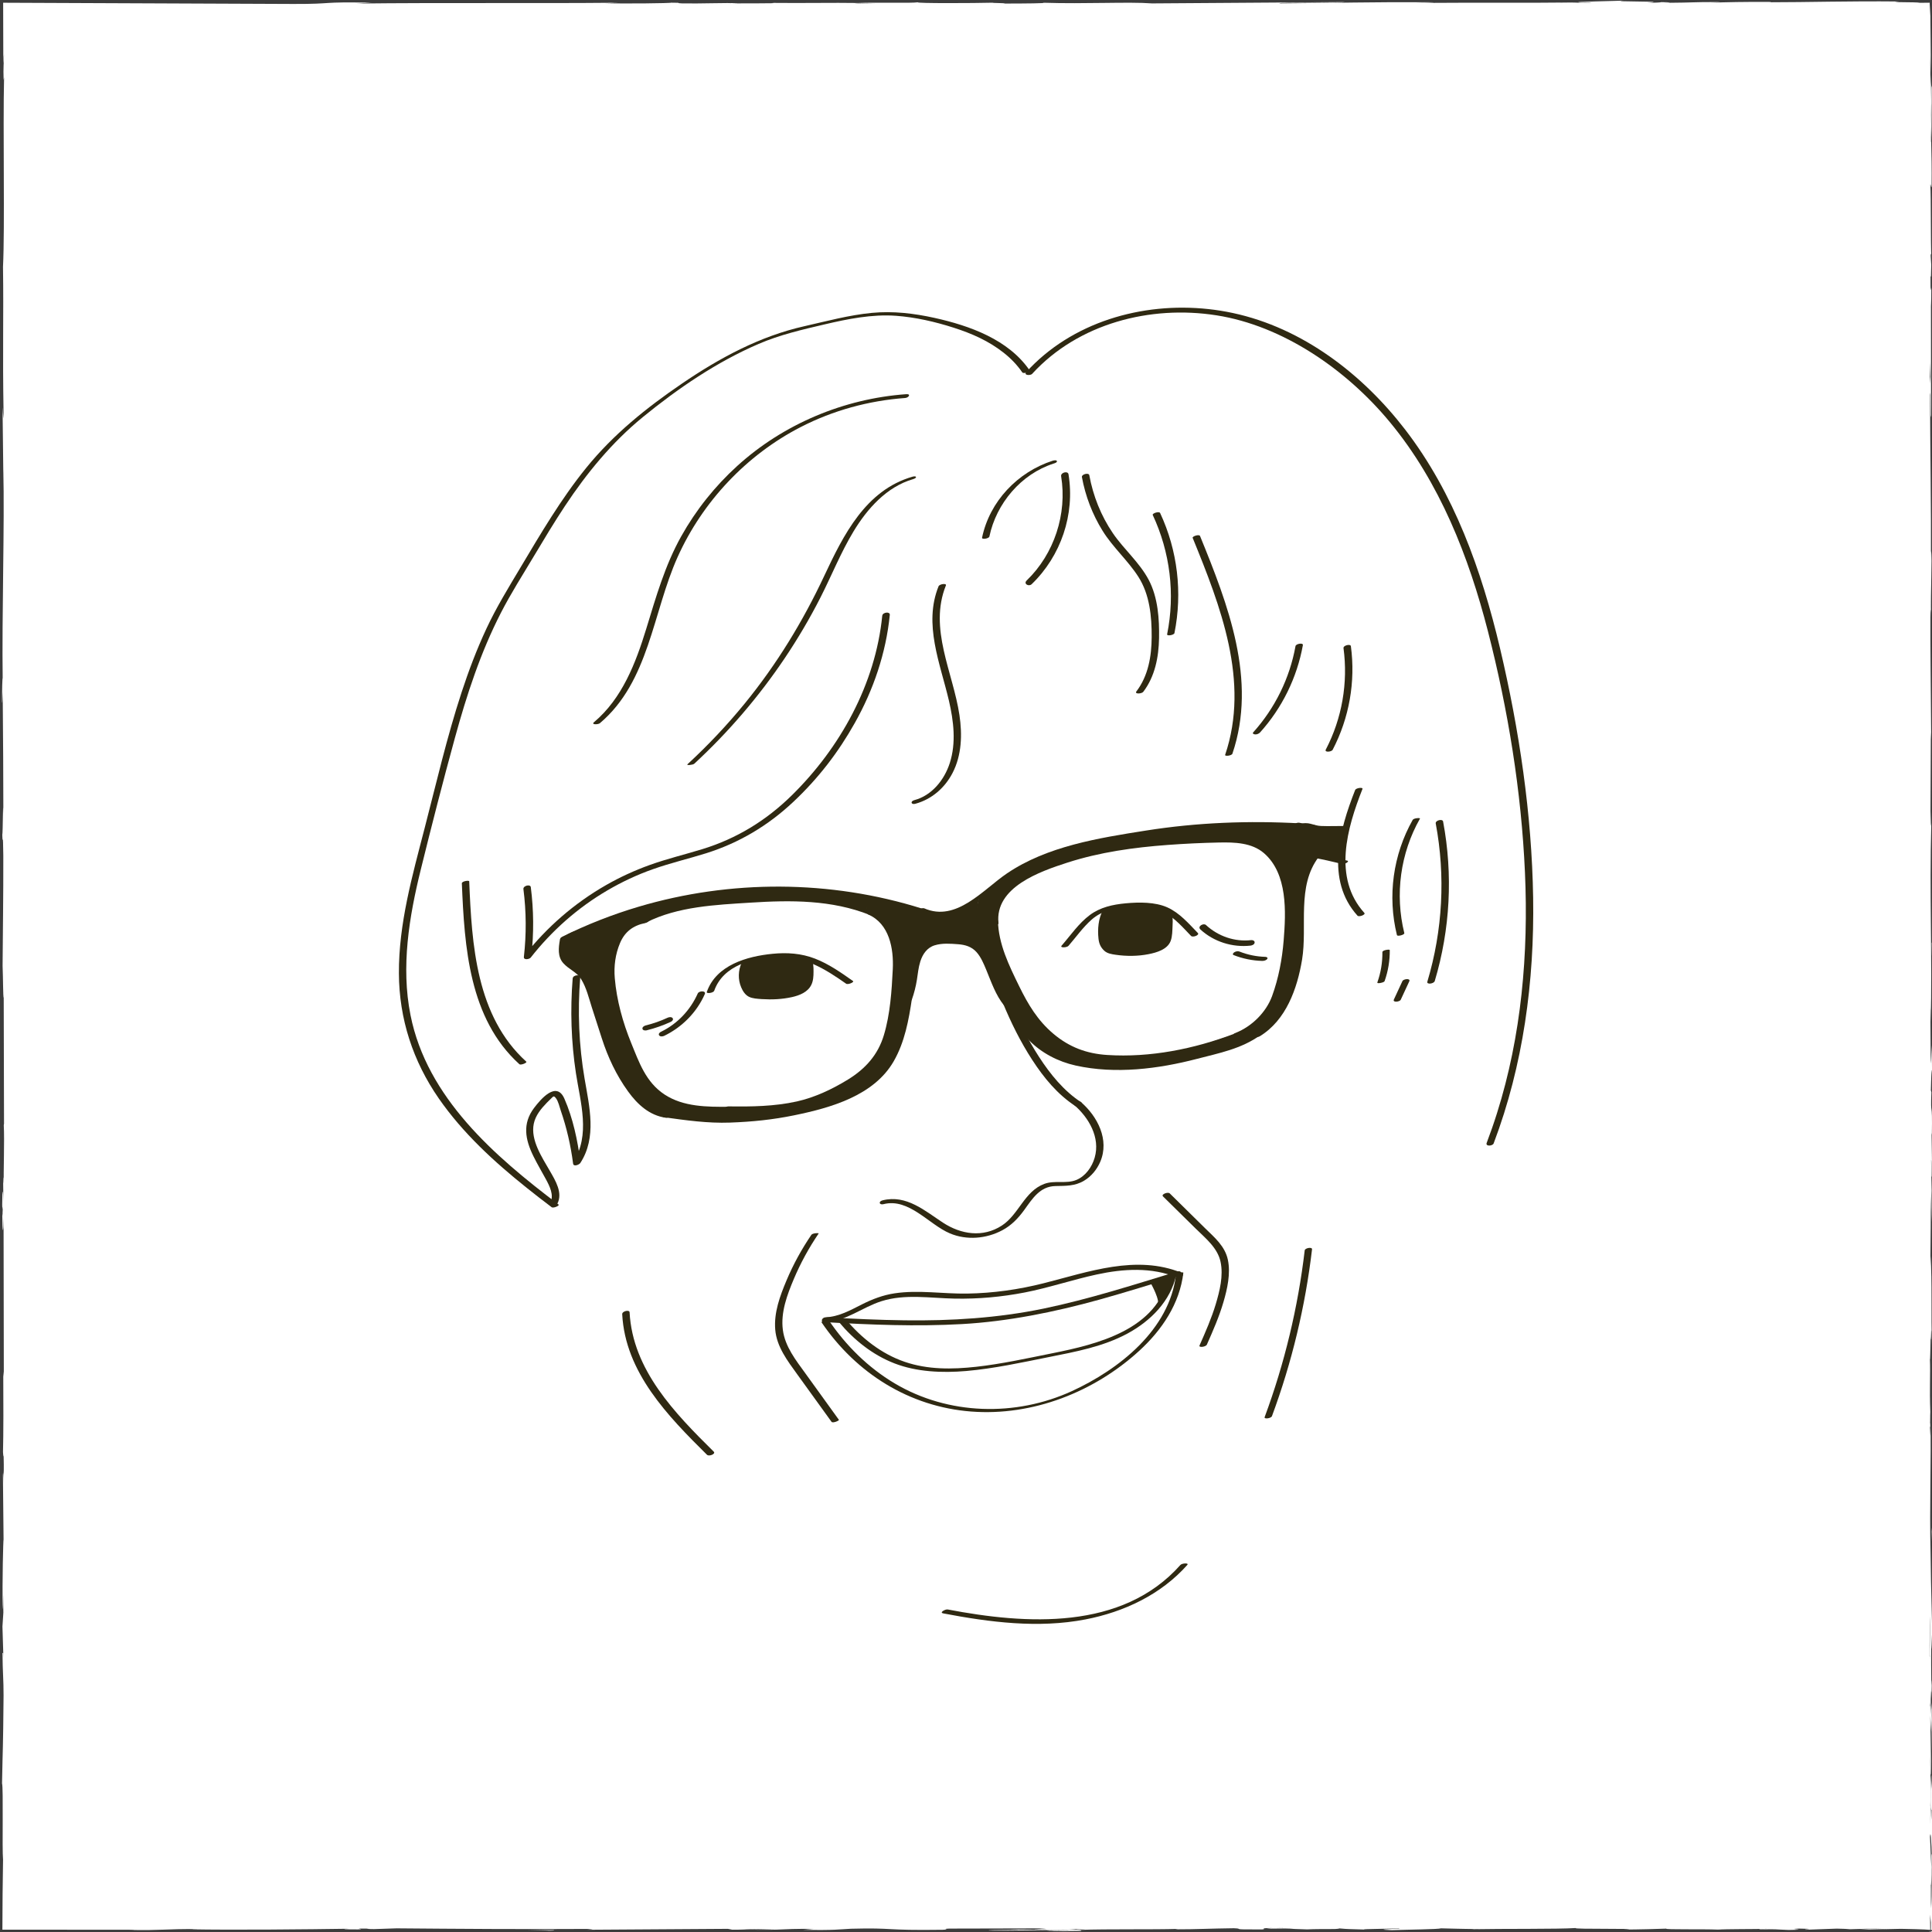 <?xml version="1.0" encoding="UTF-8"?>
<svg id="Zeichnung" xmlns="http://www.w3.org/2000/svg" version="1.1" viewBox="0 0 380 380">
  <defs>
    <style>
      .cls-1 {
        fill: #3c3c3c;
      }

      .cls-1, .cls-2 {
        stroke-width: 0px;
      }

      .cls-2 {
        fill: #2f2912;
      }
    </style>
  </defs>
  <g>
    <polygon class="cls-2" points="146.66 189.15 146.08 191.05 146.37 193.36 147.34 195.33 148.01 195.8 149.32 196.1 151.86 196.23 154.71 196.03 156.68 195.58 158.27 194.66 159.3 192.32 159.06 189.88 158.91 188.58 157.74 188.17 154.77 187.74 152.93 187.84 150.56 188.1 148.15 188.45 146.66 189.15"/>
    <path class="cls-2" d="M217.71,178.92l-.68,1.81-.19,4.17.87,1.72.86.54,1.36.4,1.48.05,3.95-.1,2.8-.81,1.53-2.07.08-1.93.17-2.5-.51-1.27-2.02-.79-3.11-.28-3.54.28s-2.55.36-2.54.4-.5.39-.5.39Z"/>
    <path class="cls-2" d="M258.49,162.55c.17.19,4.2.33,4.2.33h2.17s-.8,6.26-.8,6.26l-1.41.02-3.62-.91-.53-5.71Z"/>
    <path class="cls-2" d="M258.14,162.78l-3.22-.69-4.73-.05h-5.4l-6.35.18-7.78.67-5.34.73-4.72.68-11.1,2.61-4.91,1.71-2.98,1.39-2.99,1.78-2.77,2.08-3.29,2.58-1.86,8.87,1.97,1.62,2.13,3.88,3.8,6.85,3.49,5.22,2.93,2.67,4.46,2.91,3.75.95,4.3.52h2.95s5.71-.3,5.71-.3l6.24-1.03,5.22-1.33,6.61-1.97-.99-2.01-7.61,2.51-5.12,1.12-4.44.69-3.79.19-4.39.05s-3.33-.34-3.36-.37-4.36-1.27-4.36-1.27l-4.07-2.75-4.4-5.46-2.52-4.39-2.68-6.02-1.1-5.61.09-2.22,1.23-2.66,1.14-1.38,2.42-2.22,2.82-1.65,3.33-1.2,4.87-1.65,3.63-.95,3.07-.71,7.34-1.02,4.23-.39,6.54-.43,4.85-.15,4.05.23,2.61.73,2.63,1.87,1.24,1.85.63,1.57,5.9-1.63.75-3.06-.69-4.15Z"/>
    <path class="cls-2" d="M251.79,170.64l1.25,4.56.3,7.53-.44,4.88-.67,3.64-.96,4-2.11,3.61-2.19,2.28-2.56,1.68-1.8.93.41,1.63,1.79-.33,2.26-1.5,2.69-1.92,2.78-3.83,1.95-4.7,1.15-4.49s.07-6.86.06-6.95.26-5.31.26-5.31c0,0,.94-4.48,1.03-4.65s.69-3.3.69-3.3l-4.66,1.62-1.25.63Z"/>
    <polygon class="cls-2" points="192.56 176.45 191.13 177.42 189.16 178.49 186.26 179.43 183.64 179.68 181.37 179.03 178.08 178.34 173.38 177.08 170.32 176.45 170.41 179 173.49 180.94 175.52 184.09 176.33 188.26 180.21 188.96 182.84 185.77 184.39 185.41 187.37 185.25 190.41 185.42 191.15 185.68 192.56 176.45"/>
    <path class="cls-2" d="M176.21,187.61v3.81l-.32,6.37-.77,4.38-2.09,4.95-3.8,4.07-3.34,2.29-3.18,1.44-4.45,1.73-5.05,1.16s-8.13.16-9.54.24-4.16-.17-4.16-.17l-5.03-.51-3.91-1.64-2.67-2.28-3.03-5.22-2.7-6.77-1.64-5.59-.37-5.34.7-3.86.62-1.83,1.21-1.53,1.62-1.02,3.15-1.42,3.03-1.07,3.42-.9,4.01-.84,4.83-.51,4.54-.26,7.08-.33h3.21l3.39.23,2.85.43,3.17.38,3.42,1.03.43-2.55-2.46-.35-10.86-1.29h-9.99l-8.17.95-6.55,1.27-9.54,2.28-7.37,2.93s-4.66,1.1-5.16,2.31,0,2.5,0,2.5c0,0,.7,1.74.7,1.81s2.08,1.75,2.08,1.75l1.61,1.76,2.1,5.38,2.31,7.67,2.92,6.29,2.56,3.73,2.29,2.25,2.32,1.14,1.89.59,4.82.8,3.74.17,3.53.16,5.45-.34,5.56-.89,3.59-.6,3.89-1.07,5.32-2.01,3.14-1.98,2.19-1.92,2.42-3.3,1.82-4.07,1.9-8.38,1.75-8.36-4.43-.03Z"/>
    <path class="cls-2" d="M140.47,194.89c1.77-5.06,7.64-6.5,12.44-6.68,5.25-.19,9.37,2.36,13.51,5.27.37.26,1.67-.31,1.35-.53-2.36-1.66-4.76-3.35-7.47-4.4s-5.51-1.23-8.34-.95c-5.02.49-11.09,2.21-12.94,7.5-.14.39,1.29.22,1.44-.22h0Z"/>
    <path class="cls-2" d="M145.88,189.35c-.7,1.51-.76,3.3-.1,4.84.31.74.78,1.48,1.5,1.85s1.72.41,2.55.47c2,.13,4.01.04,5.97-.4,1.46-.33,3.07-.96,3.77-2.39.39-.79.44-1.71.44-2.58,0-.96.01-1.93-.56-2.74-.23-.32-1.63.15-1.36.52.52.74.47,1.74.47,2.61s-.07,1.82-.52,2.59c-.95,1.62-3.48,1.7-5.13,1.76-1.05.04-2.1,0-3.14-.12s-1.81-.52-2.34-1.5c-.85-1.59-.87-3.5-.12-5.13.14-.31-1.25-.18-1.44.23h0Z"/>
    <path class="cls-2" d="M210.17,186.02c1.5-1.73,2.84-3.65,4.56-5.16,1.93-1.7,4.43-2.24,6.93-2.41s5.29-.15,7.45,1.06c2.02,1.12,3.57,2.94,5.15,4.57.36.37,1.74-.17,1.34-.57-1.8-1.86-3.59-3.96-6-5.04s-5.58-1.04-8.18-.8-5.03.79-7.06,2.3c-2.19,1.63-3.77,3.98-5.55,6.02-.42.48,1.04.41,1.35.04h0Z"/>
    <path class="cls-2" d="M216.92,179.03c-.9,1.7-1.06,3.72-.86,5.6.1.95.42,1.71,1.14,2.37.61.56,1.44.67,2.23.79,2.13.31,4.37.3,6.48-.12,1.58-.31,3.71-.92,4.34-2.59.35-.93.33-2.04.38-3.03.06-1.04.06-2.11-.35-3.09-.18-.43-1.6.02-1.45.39.39.91.41,1.91.36,2.89s-.04,2.05-.35,2.96c-.7,2.06-4.03,2.07-5.79,2.09-1.93.03-4.93.06-5.45-2.33-.43-1.99-.21-4.33.75-6.14.14-.27-.5-.24-.6-.23-.3.04-.69.16-.84.45h0Z"/>
    <path class="cls-2" d="M185.5,317.33c9.18,1.75,18.72,2.98,27.99,1.19,7.58-1.46,14.85-4.88,20.03-10.71.4-.45-1.04-.35-1.34-.01-11.5,12.95-30.35,11.71-45.79,8.76-.44-.08-1.7.61-.89.76h0Z"/>
    <path class="cls-2" d="M159.59,242.87c-1.91,2.81-3.55,5.79-4.87,8.92s-2.52,6.38-2.24,9.74,2.42,6.14,4.34,8.8c2.24,3.11,4.48,6.21,6.73,9.32.25.34,1.55-.24,1.45-.39-2.19-3.04-4.39-6.08-6.58-9.12-1.88-2.6-4.01-5.27-4.44-8.55-.46-3.45.85-6.94,2.17-10.06s2.96-6.11,4.87-8.92c.09-.13-1.19-.09-1.43.26h0Z"/>
    <path class="cls-2" d="M228.74,235.31l6.46,6.36c1.91,1.88,4.29,3.76,4.87,6.52s-.17,5.71-.94,8.3c-.84,2.8-2.02,5.48-3.2,8.15-.2.46,1.24.3,1.45-.18,1.21-2.74,2.42-5.49,3.26-8.37.76-2.6,1.43-5.59.87-8.29s-2.63-4.4-4.45-6.19c-2.33-2.29-4.65-4.59-6.98-6.88-.37-.36-1.74.18-1.34.57h0Z"/>
    <path class="cls-2" d="M162.24,260.07c4.14-.18,7.32-2.93,11.13-4.14,4.63-1.47,9.61-.6,14.37-.51s9.27-.33,13.83-1.21,9.38-2.5,14.12-3.53c5.25-1.14,10.79-1.48,15.86.59.57.23,1.69-.58.85-.93-8.91-3.63-18.32-.17-27.1,2.05-4.93,1.25-9.96,1.96-15.05,2.04-4.75.08-9.57-.76-14.29-.05-2.28.34-4.37,1.14-6.42,2.17-2.28,1.15-4.53,2.43-7.14,2.54-.8.03-1.14,1.03-.15.99h0Z"/>
    <path class="cls-2" d="M162.32,260.05c8.95.52,17.94.88,26.89.38s18.18-2.35,27.03-4.81c5.22-1.45,10.38-3.08,15.56-4.65.87-.26.65-1.15-.24-.88-8.71,2.65-17.4,5.45-26.33,7.3-9.01,1.86-18.13,2.42-27.31,2.3-5.03-.07-10.06-.29-15.08-.59-.64-.04-1.51.9-.53.96h0Z"/>
    <path class="cls-2" d="M165,260.02c2.96,3.53,6.6,6.46,10.93,8.14s9.35,1.91,14.13,1.5c5.46-.48,10.78-1.65,16.14-2.72s10.77-2.06,15.58-4.66c4.52-2.45,8.47-6.38,9.57-11.54.09-.44-1.35-.2-1.44.22-2.26,10.57-13.97,13.42-23.03,15.23-4.94.99-9.86,2.08-14.88,2.64-4.73.52-9.52.58-14.07-.98s-8.47-4.64-11.58-8.35c-.27-.32-1.65.18-1.36.53h0Z"/>
    <path class="cls-2" d="M161.59,260.09c6.79,10.01,17.27,16.6,29.41,17.54s24.26-3.87,33.09-11.96c4.44-4.06,7.95-9.25,8.66-15.34.02-.17-1.4-.05-1.45.39-1.26,10.81-11.19,18.62-20.44,22.88-11.07,5.09-24.37,4.76-34.91-1.52-5.18-3.08-9.55-7.4-12.92-12.37-.24-.35-1.56.22-1.45.39h0Z"/>
    <path class="cls-2" d="M173.79,236.84c5-1.25,8.88,3.99,13.04,5.75,3.31,1.4,7.18,1.06,10.32-.62,1.78-.95,3.11-2.34,4.29-3.96,1.62-2.24,3.09-4.67,6.17-4.73,1.99-.04,3.81.02,5.58-1.03,1.45-.86,2.56-2.21,3.22-3.75,1.84-4.31-.53-8.92-3.83-11.76-.4-.34-1.75.22-1.34.57,2.92,2.51,5.21,6.43,4.07,10.38-.52,1.83-1.8,3.65-3.6,4.39-1.99.82-4.27.01-6.32.78-3.91,1.46-5,6.03-8.35,8.2-3.72,2.41-8.02,1.74-11.57-.58s-7.19-5.56-11.87-4.39c-.88.22-.68.97.2.75h0Z"/>
    <path class="cls-2" d="M212.68,216.82c-3.44-2.24-6.1-5.53-8.32-8.95s-4.1-7.22-5.68-11.04c-.23-.55-1.66-.12-1.45.39,1.61,3.9,3.49,7.7,5.79,11.24s4.99,6.81,8.51,9.1c.44.28,1.76-.34,1.14-.74h0Z"/>
    <path class="cls-2" d="M179.36,196.59c.44-1.26.77-2.54.98-3.86.19-1.22.3-2.45.68-3.64.46-1.43,1.32-2.7,2.82-3.16s3.15-.32,4.62-.21c1.39.1,2.65.48,3.61,1.55.89,1,1.42,2.31,1.93,3.53,1,2.41,1.82,4.89,3.47,6.94.25.31,1.64-.18,1.36-.52-2.11-2.61-2.77-5.94-4.32-8.85-.62-1.15-1.41-2.22-2.63-2.77-1.32-.6-2.84-.58-4.27-.61-2.7-.04-5.83.32-7.37,2.86-.79,1.3-1.01,2.82-1.22,4.31-.22,1.6-.56,3.14-1.09,4.66-.12.36,1.29.19,1.44-.23h0Z"/>
    <path class="cls-2" d="M110.12,184.87c-.27,1.55-.47,3.3.67,4.57s2.63,1.7,3.54,3.19c1.01,1.64,1.48,3.64,2.06,5.46.66,2.05,1.32,4.09,1.98,6.14,1.2,3.73,2.86,7.26,5.16,10.44,1.84,2.55,4.21,4.73,7.43,5.18.74.1,1.46-.95.49-1.09-3.39-.48-5.64-3.23-7.41-5.93-2.13-3.24-3.48-6.69-4.67-10.37-1.04-3.24-1.81-6.79-3.36-9.83-.69-1.35-1.61-2.26-2.86-3.08-.83-.55-1.5-1.07-1.71-2.1-.18-.89-.01-1.82.14-2.7.13-.75-1.35-.58-1.47.1h0Z"/>
    <path class="cls-2" d="M111.19,184.87c16.66-8.25,35.74-11.31,54.15-8.76,5.12.71,10.17,1.86,15.11,3.41.48.15,1.7-.56.88-.82-18-5.66-37.64-5.72-55.72-.36-5.16,1.53-10.18,3.5-15,5.89-.9.44-.08.96.58.64h0Z"/>
    <path class="cls-2" d="M177.92,196.76c-1.03,7.01-2.84,14.21-9.4,18.02-3.46,2.01-7.5,3.14-11.39,3.98s-7.9,1.29-11.9,1.46c-4.6.2-9.01-.39-13.56-1.02-.32-.05-1.53.48-1.2.53,4.39.61,8.67,1.23,13.12,1.07s8.45-.58,12.6-1.43c7.17-1.47,15.69-3.85,19.59-10.63,2.16-3.75,2.97-8.13,3.59-12.37.02-.11-1.39-.02-1.45.39h0Z"/>
    <path class="cls-2" d="M180.4,179.14c3.96,1.75,8.47.2,11.87-2.09,2.15-1.44,4.06-3.21,6.16-4.72,2.2-1.59,4.62-2.85,7.15-3.85,4.85-1.91,10.01-2.88,15.12-3.83s10.4-1.68,15.65-2.05c6.17-.44,12.36-.41,18.53-.06.31.02,1.65-.55.94-.59-10.2-.57-20.39-.18-30.48,1.42-9.26,1.46-19.39,3.06-27.3,8.43-4.68,3.17-9.95,9.64-16.27,6.85-.39-.17-1.51.43-1.37.49h0Z"/>
    <path class="cls-2" d="M254.63,162.57c.69.24,1.35.07,2.04.2.36.07.71.21,1.07.31.39.11.79.16,1.19.2,1.6.13,3.24.03,4.85.02.31,0,.79-.1.96-.4s-.14-.44-.4-.44c-1.51,0-3.02.06-4.53,0-.72-.03-1.33-.25-2.02-.43-.33-.09-.66-.13-1-.13s-.69.07-1.01-.03c-.34-.11-.73-.06-1.03.13-.16.11-.47.46-.12.58h0Z"/>
    <path class="cls-2" d="M257.42,162.97c.26,1.82.49,3.65.69,5.48.04.35.61.36.86.3.32-.09.63-.33.59-.69-.2-1.83-.43-3.65-.69-5.48-.05-.35-.6-.37-.86-.3-.31.08-.64.33-.59.69h0Z"/>
    <path class="cls-2" d="M258.29,168.67c1.85.36,3.7.77,5.53,1.22.33.08.72-.01,1.02-.17.13-.07.5-.36.16-.44-1.83-.45-3.68-.86-5.53-1.22-.34-.07-.71,0-1.02.17-.12.06-.5.37-.16.44h0Z"/>
    <path class="cls-2" d="M258.17,168.21c-4.05,5.32-2.8,12.18-3.25,18.37-.25,3.4-1.15,6.9-2.52,10.02-1.19,2.72-3.02,5.09-5.57,6.65-.83.51.39.92.94.58,5.18-3.16,7.38-9.35,8.33-15.07,1.09-6.59-1.11-14.44,3.27-20.2.54-.72-.83-.84-1.19-.36h0Z"/>
    <path class="cls-2" d="M197.1,196.02c1.27,3.16,2.96,6.21,5.36,8.65s5.65,4.14,9.12,4.91c7.8,1.73,16.23.67,23.87-1.32,4.38-1.14,8.7-1.96,12.44-4.65.79-.57-.44-.79-.91-.45-4.01,2.89-9.14,3.75-13.87,4.89s-9.63,1.61-14.5,1.43c-4.6-.17-9.37-.93-13.09-3.84-3.27-2.55-5.44-6.21-6.97-10.01-.21-.52-1.64-.09-1.45.39h0Z"/>
    <path class="cls-2" d="M196.39,181.61c-.78-7.13,8.22-10.22,13.57-11.95,6.37-2.05,13.04-2.98,19.69-3.47,3.38-.25,6.76-.41,10.15-.48,3-.06,6.39.02,8.79,2.08,4.7,4.05,4.34,11.6,3.89,17.18-.3,3.7-1,7.45-2.28,10.95-1.18,3.21-3.99,5.97-7.16,7.23-.96.38-.05.51.49.3,2.69-1.07,4.8-2.76,6.59-5.03,2.07-2.64,2.75-6.5,3.3-9.73.65-3.82.83-7.75.58-11.61-.21-3.19-.97-6.23-3.05-8.75s-5.33-3.12-8.47-3.19c-3.45-.07-6.94.16-10.39.38-7.28.46-14.58,1.38-21.58,3.52-3.62,1.11-7.36,2.45-10.57,4.49-2.92,1.86-5.4,4.8-5,8.47.03.25,1.49-.02,1.45-.39h0Z"/>
    <path class="cls-2" d="M242.78,203.32c-7.92,2.99-16.53,4.73-25.02,4.18-4.05-.26-7.45-1.54-10.56-4.16s-4.99-5.79-6.73-9.34c-2.01-4.11-4.1-8.33-4.19-12.99,0-.2-1.46,0-1.45.39.08,4.53,2.06,8.63,4,12.62,1.82,3.73,3.79,7.11,7,9.81s6.39,3.88,10.35,4.19,8.26.06,12.31-.53c5.05-.74,10-2.08,14.77-3.88.97-.36.05-.48-.49-.28h0Z"/>
    <path class="cls-2" d="M170.8,179.88c4.13,1.83,4.99,6.68,4.8,10.73-.21,4.29-.51,8.86-1.75,12.98-1.16,3.88-3.63,6.62-7.03,8.72-3.09,1.9-6.54,3.54-10.09,4.33-4.41.98-8.99,1.04-13.49.97-.54,0-1.54.79-.57.81,4.3.07,8.64-.01,12.88-.79,3.87-.71,7.45-2.26,10.88-4.16,3.2-1.77,6.27-4.11,7.89-7.48,2.13-4.43,2.31-9.79,2.66-14.61.33-4.55-.3-10.1-5.03-12.19-.42-.19-1.75.43-1.16.69h0Z"/>
    <path class="cls-2" d="M143.37,217.69c-4.27.03-8.93.03-12.64-2.4s-5.03-6.35-6.58-10.14c-1.65-4.04-2.86-8.4-3.23-12.76-.2-2.35.11-4.72,1.03-6.9s2.51-3.43,4.92-3.93c.56-.11,1.29-.72.28-.51-2.88.59-5.28,1.68-6.53,4.5-1.71,3.87-1.23,7.93-.36,11.95s2.21,7.44,3.71,11.12c1.33,3.25,3.39,6.24,6.61,7.84,3.64,1.82,7.88,1.82,11.86,1.8.3,0,1.63-.57.95-.57h0Z"/>
    <path class="cls-2" d="M127.14,181.42c6.2-3.13,13.64-3.45,20.44-3.88,7.95-.51,16.02-.57,23.54,2.44.33.13,1.64-.4,1.18-.58-7.98-3.19-16.61-2.98-25.03-2.41-7.03.47-14.58.98-20.98,4.21-.85.43.48.41.84.23h0Z"/>
    <path class="cls-2" d="M203.03,73.51c9.07-9.89,23.21-13.53,36.23-11.49s25.55,10.62,34.18,21.09c9.75,11.82,15.44,26.35,19.22,41.06,3.97,15.47,6.57,31.48,7.28,47.44.71,15.93-.68,32.09-5.5,47.34-.62,1.97-1.3,3.92-2.03,5.85-.27.73,1.17.62,1.37.1,5.84-15.42,8.03-31.91,7.77-48.34s-2.73-33.03-6.52-49.08c-3.61-15.26-9.01-30.47-18.67-43.01-8.42-10.93-20.17-19.96-33.85-22.9-12.74-2.74-27.02-.2-37.16,8.26-1.24,1.03-2.4,2.15-3.49,3.34-.6.65.8.76,1.19.34h0Z"/>
    <path class="cls-2" d="M202.51,72.84c-4.16-6.06-11.79-8.78-18.68-10.31-4.08-.9-8.18-1.39-12.35-.99-4.5.43-8.88,1.63-13.27,2.62-8.77,1.97-16.69,6.25-24.07,11.28-6.99,4.76-13.5,9.99-18.84,16.58-4.96,6.12-8.95,12.94-12.98,19.69-2.34,3.92-4.72,7.8-6.65,11.94s-3.49,8.28-4.89,12.55c-2.87,8.75-4.94,17.74-7.25,26.65-2.43,9.4-5.12,18.82-5.07,28.61.04,8.93,2.77,17.28,7.85,24.6,4.72,6.8,10.88,12.45,17.31,17.59,1.61,1.29,3.24,2.55,4.88,3.79.34.26,1.63-.31,1.36-.52-12.6-9.53-25.88-21-29.12-37.26-1.9-9.54-.27-19.35,2.03-28.66,2.13-8.62,4.34-17.25,6.69-25.81s5.06-16.87,9.08-24.69c1.96-3.81,4.27-7.43,6.47-11.11,1.98-3.31,3.97-6.63,6.1-9.85,4.3-6.5,9.26-12.54,15.31-17.49,6.89-5.64,14.6-10.89,22.8-14.41,4.21-1.81,8.58-2.81,13.02-3.85s9.24-2.02,13.98-1.68c3.83.28,7.7,1.17,11.35,2.34s6.94,2.64,9.84,4.93c1.4,1.1,2.64,2.38,3.65,3.85.27.39,1.6-.17,1.45-.39h0Z"/>
    <path class="cls-2" d="M173.53,121.08c-1.33,13.44-8.26,26-17.82,35.38-5.01,4.92-10.8,8.47-17.52,10.54-3.47,1.07-7.01,1.91-10.42,3.14-2.97,1.07-5.85,2.39-8.59,3.96-6.18,3.54-11.63,8.25-16.02,13.85l1.34.14c.52-4.53.48-9.08-.1-13.6-.08-.64-1.54-.29-1.45.39.57,4.43.59,8.89.09,13.33-.08.68,1.08.47,1.34.14,4.16-5.31,9.28-9.83,15.1-13.23,2.84-1.66,5.84-3.07,8.94-4.16,3.44-1.22,7-2.05,10.48-3.14,6.5-2.05,12.16-5.43,17.13-10.1s8.87-9.78,12.08-15.49c3.69-6.55,6.15-13.78,6.9-21.28.07-.73-1.4-.52-1.47.12h0Z"/>
    <path class="cls-2" d="M112.64,192.42c-.5,6.23-.3,12.5.64,18.68.88,5.75,2.91,12.18-.55,17.48l1.42-.11c-.54-4.17-1.45-8.51-3.14-12.37-1.55-3.55-4.6.01-5.98,1.84-2.31,3.07-1.73,6.19-.12,9.46.76,1.54,1.63,3.01,2.45,4.52.74,1.37,1.66,3.15.87,4.68-.38.73,1.09.75,1.39.17,1.12-2.15-.38-4.57-1.45-6.43-1.54-2.68-3.86-6.1-3.18-9.33.34-1.63,1.44-2.95,2.57-4.12.27-.28.55-.56.84-.83.44-.42.52-.62.95-.05.47.62.69,1.68.94,2.41,1.17,3.39,1.97,6.89,2.43,10.44.09.7,1.21.21,1.42-.11,3.28-5.03,1.78-11.11.84-16.59-1.12-6.56-1.39-13.22-.86-19.85.06-.75-1.42-.55-1.47.11h0Z"/>
    <path class="cls-2" d="M180.04,158.09c3.21-.87,5.79-3.12,7.31-6.05,1.82-3.5,1.93-7.57,1.36-11.39-1.25-8.41-6.09-16.99-2.66-25.51.18-.46-1.26-.29-1.45.18-3,7.45.33,15.17,2.04,22.49.93,4,1.45,8.29.17,12.27-1.06,3.3-3.51,6.37-6.95,7.29-.87.23-.68.95.19.72h0Z"/>
    <path class="cls-2" d="M207.07,90.61c-6.9,2.22-12.42,7.99-13.91,15.14-.09.42,1.35.19,1.44-.22,1.36-6.51,6.24-12.3,12.63-14.35.16-.05.72-.21.65-.48s-.66-.13-.8-.09h0Z"/>
    <path class="cls-2" d="M208.71,93.66c1.21,7.42-1.35,15.28-6.77,20.51-.7.68.42,1.27.98.73,5.76-5.56,8.53-13.71,7.24-21.62-.12-.72-1.57-.35-1.45.39h0Z"/>
    <path class="cls-2" d="M212.8,93.84c.69,3.75,2.06,7.33,4.07,10.57s4.95,5.8,7.02,9.02c2.24,3.49,2.65,7.8,2.63,11.86-.02,3.78-.66,7.63-3.01,10.71-.42.55,1.05.48,1.36.07,2.3-3.03,3.03-6.81,3.1-10.54s-.2-8.02-2.04-11.49-4.87-5.98-7.04-9.16c-2.34-3.44-3.89-7.34-4.64-11.42-.1-.55-1.56-.19-1.45.39h0Z"/>
    <path class="cls-2" d="M226.73,101.29c3.42,7.31,4.43,15.55,2.83,23.46-.08.41,1.35.17,1.44-.23,1.6-7.96.62-16.26-2.82-23.62-.19-.4-1.6.07-1.45.39h0Z"/>
    <path class="cls-2" d="M234.59,105.81c5.45,13.36,11.28,28.22,6.38,42.66-.11.34,1.3.17,1.43-.23,4.92-14.5-.89-29.4-6.37-42.82-.16-.39-1.58.06-1.45.39h0Z"/>
    <path class="cls-2" d="M247.84,144.06c4.34-4.82,7.27-10.79,8.42-17.17.09-.52-1.36-.28-1.45.19-1.14,6.32-4.03,12.19-8.32,16.97-.24.27.2.39.39.4.34.02.73-.14.96-.39h0Z"/>
    <path class="cls-2" d="M266.54,155.39c-3.07,7.78-5.87,17.7.46,24.71.29.32,1.67-.19,1.35-.54-6.24-6.9-3.39-16.74-.37-24.38.15-.38-1.27-.22-1.44.21h0Z"/>
    <path class="cls-2" d="M277.86,161.26c-3.87,6.85-4.99,15.02-3.1,22.66.08.32,1.53-.05,1.45-.39-1.88-7.6-.78-15.71,3.08-22.52.11-.19-1.22-.12-1.43.25h0Z"/>
    <path class="cls-2" d="M282.39,161.96c1.94,10.35,1.37,21.04-1.65,31.13-.18.6,1.29.42,1.46-.14,3.04-10.17,3.6-20.94,1.64-31.37-.11-.59-1.56-.23-1.45.39h0Z"/>
    <path class="cls-2" d="M264.25,127.47c.92,6.83-.29,13.84-3.48,19.96-.32.61,1.13.47,1.35.04,3.26-6.26,4.52-13.38,3.58-20.38-.07-.49-1.52-.16-1.45.39h0Z"/>
    <path class="cls-2" d="M178.24,77.53c-12.25.88-24.14,5.85-33.25,14.13-4.38,3.98-8.12,8.67-11.01,13.84-3.2,5.72-4.95,11.92-6.86,18.14-2.08,6.77-4.73,13.72-10.29,18.41-.62.52.81.48,1.15.2,9.71-8.2,10.39-21.78,15.3-32.69s13.55-20.08,24.22-25.57c6.38-3.28,13.39-5.19,20.53-5.71.69-.05,1.22-.82.21-.75h0Z"/>
    <path class="cls-2" d="M179.47,93.76c-9.2,2.66-13.56,11.43-17.33,19.46-4.21,8.99-9.37,17.45-15.66,25.15-3.46,4.24-7.23,8.23-11.25,11.94-.32.29,1.05.15,1.32-.09,6.71-6.2,12.69-13.17,17.79-20.75,2.58-3.84,4.93-7.82,7.03-11.94,2.2-4.32,4-8.86,6.51-13.01,2.71-4.48,6.53-8.78,11.72-10.28.83-.24.73-.72-.13-.48h0Z"/>
    <path class="cls-2" d="M90.84,173.74c.52,12.49,1.4,26.58,11.31,35.57.29.26,1.6-.29,1.36-.5-9.87-8.95-10.71-23.04-11.22-35.46-.01-.26-1.47-.03-1.45.39h0Z"/>
    <path class="cls-2" d="M271.9,187.27c.02,2.03-.31,4.04-.99,5.95-.08.24.48.14.58.12.2-.04.77-.14.85-.39.69-1.95,1.03-4.01,1.01-6.08,0-.21-1.45,0-1.45.39h0Z"/>
    <path class="cls-2" d="M275.51,196.63l1.68-3.62c.3-.64-1.15-.48-1.35-.04l-1.68,3.62c-.3.64,1.15.48,1.35.04h0Z"/>
    <path class="cls-2" d="M122.38,258.49c.6,11.45,8.99,20.04,16.67,27.64.4.4,1.78-.16,1.34-.6-7.64-7.56-15.96-16.05-16.56-27.43-.03-.54-1.48-.23-1.45.39h0Z"/>
    <path class="cls-2" d="M137.24,195.4c-1.45,3.27-4.01,5.99-7.24,7.54-.25.12-.56.42-.35.71s.72.21.98.09c3.52-1.7,6.41-4.62,7.99-8.2.32-.73-1.13-.69-1.38-.14h0Z"/>
    <path class="cls-2" d="M127.23,202.64c1.62-.4,3.21-.96,4.72-1.66.25-.12.56-.43.35-.72s-.7-.22-.98-.09c-1.44.67-2.79,1.14-4.35,1.53-.27.07-.69.33-.6.67s.58.34.85.28h0Z"/>
    <path class="cls-2" d="M236.08,182.79c2.63,2.44,6.33,3.6,9.89,3.2.32-.04.76-.22.8-.59s-.38-.52-.67-.49c-3.25.37-6.5-.75-8.9-2.97-.48-.45-1.73.27-1.11.85h0Z"/>
    <path class="cls-2" d="M242.63,187.85c1.8.71,3.72,1.1,5.66,1.15.32,0,.77-.11.96-.39s-.16-.4-.39-.41c-1.74-.05-3.45-.4-5.07-1.04-.32-.13-.74-.04-1.02.14-.18.11-.46.42-.13.55h0Z"/>
    <path class="cls-2" d="M256.62,245.93c-1.32,11.21-3.96,22.22-7.88,32.8-.16.44,1.27.26,1.44-.2,3.92-10.58,6.56-21.59,7.88-32.8.06-.53-1.39-.26-1.44.2h0Z"/>
    <path class="cls-2" d="M226.23,252.2s2.27,3.85,1.37,4.87,2.15-3.46,2.15-3.46l.82-2.5-.67-.04-3.68,1.13Z"/>
  </g>
  <g>
    <path class="cls-1" d="M379.67,380c.04.8.14.35.12-1.86l-.17-1.57.04,3.42Z"/>
    <path class="cls-1" d="M379.97,365.17c-.08-2.59-.22-5.58-.37-3.9.16,2.57.09,3.19.28,5.95.02,2.21-.05,3.85-.11,3.48.04.78-.04,3.43.07,4.61.13-2.87.13-6.51.03-10.31.04-.82.08-.02.11.16Z"/>
    <path class="cls-1" d="M380.23,149.61l-.02,1.39c0-.38.01-.85.02-1.39Z"/>
    <path class="cls-1" d="M380.32,16.05c0,1.02.02,1.44.04,1.49-.01-.94-.02-1.72-.04-1.49Z"/>
    <path class="cls-1" d="M373.25-.51c.49,0,.9,0,1.34.01-.51-.02-1.03-.02-1.34-.01Z"/>
    <path class="cls-1" d="M380.23,149.61l.05-3.57c-.05-.25-.04,1.83-.05,3.57Z"/>
    <path class="cls-1" d="M379.57,335.44c.02.75.03,1.37.04,1.94,0-.61-.01-1.21-.02-1.82,0-.03-.02-.06-.03-.12Z"/>
    <path class="cls-1" d="M380.37,208.49v1.08c.02.32.05.62.07.9l-.07-1.99Z"/>
    <path class="cls-1" d="M380.39,253.67c0-1.02-.13-1.38-.2-1.77.06.58.09,1.33.1,2.23.03.02.06-.12.1-.46Z"/>
    <path class="cls-1" d="M380.14,325.32l.02,1.27c0-.33-.01-.89-.02-1.27Z"/>
    <path class="cls-1" d="M380.4,176.15c.02-.08.04-.24.05-.41-.02,0-.03.16-.05.41Z"/>
    <path class="cls-1" d="M327.62,379.34s.01.02,0,.02c.26-.01.34-.02,0-.02Z"/>
    <path class="cls-1" d="M380,380.04h-.73c-.08.03-.16.06-.16.09l.88-.09Z"/>
    <path class="cls-1" d="M331.52-.69c.08,0,.11,0,.19,0,1.1-.02.48-.01-.19,0Z"/>
    <path class="cls-1" d="M-.58,51.58c.13-4.34.16,7.06.3.53-.05.61-.22-5.94-.3-.53Z"/>
    <path class="cls-1" d="M379.59,334.27c0-.61,0-1.23,0-1.85,0,.84,0,1.41,0,1.85Z"/>
    <path class="cls-1" d="M-.28,52.11h0v-.67c0,.28,0,.44,0,.67Z"/>
    <path class="cls-1" d="M235.37-.6c.2.02.58.04.98.06-.03-.01-.25-.03-.98-.06Z"/>
    <path class="cls-1" d="M307-.4l-1.77-.02c.7,0,1.27.01,1.77.02Z"/>
    <path class="cls-1" d="M198.17-.4c-.96-.01-1.29-.03-2.61-.01.12,0,.24.01.4.02.48-.02,1.11-.03,2.21,0Z"/>
    <path class="cls-1" d="M159.46-.4c.21,0,.48.02.71.03.38,0,.83,0,1.23,0l-1.94-.02Z"/>
    <path class="cls-1" d="M209.98,379.41c.85.04,1.38.08,1.79.13-.6-.1,5.09-.14-1.79-.13Z"/>
    <path class="cls-1" d="M379.65,335.42c-.04-.23-.05-.56-.06-1.15,0,.44,0,.87,0,1.29.02.11.04.14.05-.14Z"/>
    <path class="cls-1" d="M196.6.71l-6.15-.02c1.72,0,3.95.01,6.15.02Z"/>
    <path class="cls-1" d="M.57,312.25l.02,1.41c0-.54,0-1.04-.02-1.41Z"/>
    <path class="cls-1" d="M172.2.71c-1.1-.05-2.26-.08-3.46-.1-.25.01-.55.02-.71.04l4.18.06Z"/>
    <path class="cls-1" d="M211.78,379.54s-.01,0-.01,0c0,0,0,0,.01,0Z"/>
    <path class="cls-1" d="M252.29,379.2c-5.86,0-2.75.18-4,.29-7,.05-3.24-.14-5.62-.23-4.37.05-7.72.22-10.97.21-.24-.03-.88-.04-.13-.08-4.62.15-13.71,0-19.09.19-.4-.02-.6-.03-.7-.05.87.09,1.01.19.83.25-2.63,0-4.88.12-5.86,0,1.61,0,1.74-.05,2.5-.08l-2.75.05c-2.48-.17,3.76-.06,3.76-.19-5.37.06-11.62.2-15.74.15-.86-.17,9.62-.06,4.13-.21l6.37.06c-4.86-.27,3.87.02-.6-.27-8.38.02-9.37.02-17.72.04-1.88.09.62.14-1.26.23-11.88.17-9.35-.43-18.08-.2-2.26.11-3.14.33-9.35.21l2.12-.19c-8.11-.02-4.63.28-13.12.15,1.51-.08,6.37-.06,5.15-.09-5.5-.15-3.89.11-8.12.11l-.88-.17c-8.63.06-18.14.12-27.71.18.53-.05,2.17-.1-.07-.16-12.06.08-25.74-.02-37.38-.12l-4.44.15c-1.03,0-1.92-.07-.8-.09-4.53-.06-.23.09-2.41.15-2.58.01-3.41-.08-1.77-.13-8,.12-22.79.27-31.22.11l1.64-.04c-6.56-.06-7.41.3-13.49.16l1.17-.03c-8.67,0-17.9-.01-26.21-.02.01-2.45.03-4.82.04-7.06.03-2.38.06-4.63.09-6.7-.21-2.07.09-14.1-.2-15.02.15-8.13.2-5.8.3-17.26.01-3.06-.18-4.56-.21-8.34l.15-.09-.16-5.14.18-2.73-.04-3.55c0,1.41-.07,3-.11,2.79-.03-2.77,0-6.15.04-8.85.03-1.35.06-2.53.08-3.39.03-.85.05-1.38.07-1.41l-.13-13.11c.06.29.08,2.49.12,4.22-.16-7,.16-1.27.02-7.68-.04.86-.09-.46-.12-.61.09-3.2.09-10.47.05-15.86l.11,1.03c-.02-9.72-.03-20.5-.05-31.42-.05,3.92-.23,3.02-.25-.19l.16-1.28c-.1-2.07-.06,3.34-.18-.9.02-4.08.19-2.74.24-.4l-.06-4.96c.05-.29.07.87.14,1.17-.1-2.03.16-8.56-.01-11.49l.05-.28c-.03-10.91-.04-15.86-.06-24.75-.14-.17-.11-3.65-.22-6.3.04-6.53.16-13.78.14-21.65-.07-5.53-.12-1.62-.2-4.1.13-.41.12-8.27.21-4.19-.02-9.45-.03-12.06-.13-24.01-.05,1.3-.08,2.75-.12,2-.02-2.17.05-4.93.12-4.62v.57c-.18-13.41.39-30.95.12-41.62v.6s-.13-11.07-.13-11.07c.02-5.09.1,3.06.18-.71-.21-11.94.03-18.87-.11-28.71.38-7.61-.03-27.02.21-37.29l-.09.59c-.09-2.66.05-3.21.07-5.17-.07.28-.08,2.88-.13,1.23,0-3.71-.02-7.47-.03-11.29,18.72.08,38.19.16,57.07.24,8.44.02,4.79-.46,15.42-.25l-3.02.17c17.03-.2,34.81,0,51.48-.16-.99.04-1.02.09-2.65.09,1.76.06,5.01.06,7.84.04,1.41-.02,2.71-.04,3.67-.06.48-.01.87-.03,1.14-.04.27-.01.43-.02.43-.04,2.6.01.6.09,2.2.14,3.53.07,8.86-.15,10.74-.03.32.02-.99.04-1.64.05,2.3-.06,10.72.01,8.52-.12,6.26.07,11.97-.06,16.96.02,3.25-.15,10.71.07,11.74-.14-.45.23,10.97.18,14.92.08-1.32.07,3.44.07,1.89.17,4.51,0,8.65-.05,7.86-.16,8.32.27,16.71-.22,21.4.13,13.41-.09,25.82-.18,37.88-.26-.43.23-13.33.02-12.81.26,11.44-.09,18.04-.29,29.39-.23,2.94.03-1.67.1-2.66.14,11.43-.09,22.1.02,32.27-.1-.01.01-.3.02-.7.03-.41,0-.94.02-1.46.03,2.01,0,4.66.03,4.44-.07l-1.95.03c-3.2-.15,7.96-.31,8.32-.39-3.4.29,10.05.07,4.64.45,1.32-.02,2.97-.07,2.67-.14,1.96.02,2.58.06.59.14,7.18-.06,4.63-.16,11.14-.16-.02.05-1.34.07-2.01.13,3.29-.1,6.6-.19,12.1-.15-.33.03.31.07-1.33.07,9.44-.01,16.09-.26,26.45-.16-3.06.22,3.52.07,4.07.26l1.92-.02.03,2.64.09-2.24c0,4.88.13,9.19.07,13.39l-.08-3.63.04,9.14.07-5.17c.1,4.94.24-.53.18,5.97-.02-1.32,0,4.88-.11,7.42v-.02c.06,2.41.12,4.9.08,8.5-.06.94-.21-.75-.25-.14.16,2.38.04,11.43.21,14.44-.04-1.01-.14-1.06-.16-.73l.13,2c-.04,2.26-.06,2.59-.14,2.22-.02,6.8.24-2.16.13,5.91-.01-.63-.03-.33-.05-1.65,0,8.11.01,15.66.02,23.1-.19,2.2-.05-6.51-.2-3.99.03,10.74.23,22.23.18,32.62l.02-1.94c.27,1.44-.13,7.74,0,12.99-.02-1.29-.15-1.69-.12-1.34-.04,7.12.07,14.55.15,25.33l-.07-1.34c-.02,4.19-.05,11.04-.07,15.57.07,1.34.06,3.93.16,2.36-.39,13.97.21,26.64-.12,39.03,0-1.48-.06-3.53-.06-2.35l.06,10.55c.12-.83.07-1.38.16-3.6.07,1.34.12,4.32.12,6.93-.08-4.75-.19.04-.25,2.09.04-.34.07.36.11.19-.21,5.51.23.92.09,8.45l-.06-.4c.03,2.82.11,5.41.09,8.45-.13,1.26-.06-3-.17-3.19,0,4.27.25,8.42.12,12.28-.02-1.81-.05-4.42-.07-6.23-.16,4.21-.12,4.69-.14,7.82v-.31s-.07,7.22-.07,7.22l.04-1.84c.35,5.34.06,10.87.29,18.07-.22-6.99-.12-1.16-.28-1.69-.04,1.84-.09,4.63-.13,3.83.12,3.4-.1,5.68.08,10.47-.05.21,0,3.64-.13,2.87.04,4.42.08-1.04.15-.67.17,6.81-.2,16.02.03,25.82.09,8.45.26,10.01.34,17.86-.08,2.65-.18-2.17-.18-2.17-.07,4.27-.06,7.48,0,11.51-.04-.82-.08.02-.13,1.25.01,3.23.18,2.16.11,6.42-.05-.73-.14-1.67-.2-3.23.06,3.81.12,7.56.18,11.5-.08,1.04-.13-2.38-.18-3.77.04,4.43.08,11.47.21,12.84l.05-2.84c0,1.61-.12.83-.14-.36-.11-3.79.05-5.47.1-5.69l.03,2.81c.29-2.88-.05-11.27-.03-16.92l.21,2.35-.17-5.79c.05-1.23.17-2.07.2.71.1-4.05-.07-3.58.04-7.06.02-.38.03-.21.04.15l-.06-3.96c.04.78.15-.66.12,1.77.12-7.1-.16-11.45,0-14.12v.59c-.06-9.85-.14-.95-.32-8.34l.38-4.97-.15-.97c0-1.02.02-3.03.08-2.66-.1-3.78-.07.64-.17-1.55.14-4.89-.07-13.49.18-14.59-.12-1.76-.09,4.68-.17-.54.26-1.49-.04-6.04.08-10.51.14,1.37.06,5.61.18,1.13-.23-2.7.05-8.7,0-12.47-.09-.09-.11-2.14-.11-4.96,0-2.82-.02-6.4-.02-9.57.06.4.1-11.9.17-17.79l.03.17c-.18-1.14-.15-7.21-.19-11.63.11.17.15.97.2,3.36v-4.15c-.06-.98-.09-2.28-.11-4.97l.14,1.04c0-5.53-.16-11.14-.07-18.25-.13-.4-.36,5.66-.44-1.86.07-.28.19-.56.22,1.41,0-.64-.06-2.3-.03-3.6l.12,3.01c.05-3.24-.1-1.69-.09-4.29.1.05.07-1.92.15-1.55,0,.66-.04,2.26,0,3.25.02-2.92.08-6.45.15-7.62-.06.25-.13,0-.15-2.14,0-5.53.12-1.89.17-5.12-.07-1.34,0-4.87-.15-4.96,0-1.62.07-1.92.11-2.54-.07-2.86-.02-13.37-.18-10.14v.73c-.01-.14-.01-.3-.02-.47v.02-.02c-.15-9.38.08-19.49.02-28.8h.05c-.06-5.54-.03-12.35-.14-16.32,0-1.64.09-3.88.15-3.18-.04-4.25-.09-4.72-.01-10.86.09,4.27.08-1.47.06,4.38.04-5.52.12-6.77-.01-12.69.13,2.02.16-4.15.12-6.78l-.09,3.87c0-2.95,0-5.53,0-8.15l.17,1.42c.2-11.29-.34-20.37,0-28.96-.12-2.99-.08,6.13-.22,3.46.02-5.19.26-10.61.26-12.23.09-7.12-.24-6.64-.18-14.09-.06.95-.22,1.85-.27-3.71.02-5.2.25-6.39.3-3.11,0,1.25-.01,1.85-.03,1.8.02,1.68.05,3.88.11,1.83l-.06-.67c.06-2.58.05-9.73.15-8.05-.06-3.93-.1-1.68-.13,1.23.02-2.35.03-4.33.04-6.22,0-2.05,0-3.99,0-6.12-1.75,0-3.67-.01-5.88-.02,1.09.03,2.1.1,1.01.1-10.07-.07-4.43.11-11.25.14-3.88-.09,1.39-.22-5.48-.14-4.19-.06-.89-.16.78-.21-6.26.11-11.69-.08-15.26-.1l3.3-.05c-1.97.01-3.58.02-5.23.03l1.88.12c-.97,0-1.86-.02-2.51-.02-.65,0-1.05-.02-1.03-.05-1.99.08,1.53.2-2.43.3-2.58-.06-7.85.06-8.75-.09,8.11.05-.9-.16,5.97-.18-1.32.02-2.94.02-4.88,0-.29-.02.27-.03.8-.04-7.76-.14-3.57.18-11.61.17,1.02-.09-1.86-.17-3.18-.15,3.24,0,1.55.15-1.42.22-5.16-.07-5.61.05-8.31.04l3.08.03c-1.04.09-3.62.08-7.22.11-.31-.07,3.27-.05,1.98-.08-3.99.16-9.02-.16-14.59-.06-2.58-.06-.25-.17-2.51-.21-6.24.12-6.76-.12-13.32-.03,1.89.12,2.22.09-2.4.21l10.78-.08-6.92.17c3.25-.02,6.87-.04,8.82-.05-3.3.1-2.96.07-1.4.17-4.45-.18-8.83.1-13.97-.02l.16-.3c-7.74-.13-13.75.15-23.79.08l3.23.05c-1.35.12-6.2.02-9.46.06.3-.1-1.73-.13-3.12-.2.17.07-7.35,0-8.27.19l-4.49-.13c-8.11-.05-9.26.28-17.06.25,2.35-.11-1.2-.18,4.03-.25-1.3,0-2.54,0-3.45,0-.92,0-1.51.02-1.53.05-1.52-.06-7.22.13-9.61.04-1.1.04-1.46.15-4.38.14-.32-.02.01-.05.01-.05-.01.05-4.58.07-2.02.18-8.02-.31-22.42.02-29.4-.24-5.68.02-12.53.05-17.69.07.33-.03.02-.05.99-.04-7.12-.09-4.37.28-12.47.18-4.14-.16,4.3-.09,1.72-.15-1.12-.32-9.77.04-15.22-.15l1.32-.02c-4.16-.11-10.16.12-16.97.1,0,0,.33-.03.04-.05-4.65.17-13.46.22-20.01.27,2.04-.13,2.97-.07,1.73-.2-2.93.02.86.21-5,.24-1.9-.07-6.13-.13-6.69-.27h5.53c-2.83-.19-7.15,0-10.06-.03l.37-.08c-8.47.03-8.59.22-17.69.21l.94.06c-4.97.19-4.17-.11-9.13.04l-1.5-.2c-3.28.04-11.5.15-17.38.23,3.33-.15,10.22-.22,14.48-.31-3.25,0-11.06.01-12.75.11,1.31-.02,2.96-.07,4.26-.04-3.99.16-9.24.23-15.72.23.38-.13-1.3-.18-3.89-.2-2.7-.01-6.36-.02-9.78-.04-.02,1.88-.03,3.7-.04,5.26-.02,1.44-.06,2.66-.11,3.47.14,11.47-.06,22.75-.04,36.11.3-4.74,0,3.9.31,3.08.02,3.11.01,4.3,0,4.58l-.18,9.43c-.09,2.24-.07-2.96-.14-2.67-.02,6.81-.13,2.86-.21,7.37.11-.92.16,2.37.11,6.25l.14-5.47c.16,9.52-.26,8.23-.1,17.83l-.1-3.04c.06,4.93,0,18.17.24,23-.04.87-.12,2.02-.14-.15-.04,11.77.26,26.2.11,35.35l-.07-.89c.02,2.2.14,3.82.07,6.57-.03-.14-.07-.88-.08.13.03,1.16.13,5.83.09,8.74l-.08-2.49c-.1,11.48.2,17.62.26,27.25-.11-.01-.18,2.24-.23,5.06-.03,2.82-.07,6.2-.09,8.46l-.03-.16c-.03,13.37.18,22.71.27,35.09-.24,7.68-.1,26.03-.23,38.38.04-1.89.17.31.19,2.5-.04,2.9.15,8.01-.05,7.55v-1.03c-.19,2.18-.14,8.14-.15,12.79l.26.77c-.38,12.17.14,31.87-.2,38.51.04,2.94.09,6.57.13,9.48l-.14-.16c-.04,8.13-.05,12.19-.02,22.25l-.1-2.05c0,5.67.41,7.16.42,12.39l-.21,1.57c-.01,3.28-.02,6.57-.03,9.86,3.61.01,7.23.03,10.83.04,3.41,0,6.8-.02,10.16-.09-.16.03-.45.09-2.05.1,4.66,0,18.01.14,16.32-.15.03.05.68.07,1.73.08,1.05,0,2.48,0,4.09-.01,3.2-.04,7.06-.1,9.74-.13l-.83.14c4.51-.18,4.65-.23,10.95-.28,1.49.02,1.31.11-.67.08,4.97.07,3.88-.13,9.9-.06l-2.25.09c5.12.01,4.71-.04,7.53-.14,3.22-.06,9.71.04,10.46.16.69-.08,3.49-.18,6.51-.14.41.05-.69.08-1.24.09,8.56.09,12.72-.16,18.61-.03.12.05.51.07.99.08-6.77-.01-11.25-.02-11.76-.02,0,.13,5.49.15,1.12.33,4.41-.1,11.94-.31,17.3-.25.26.01.51.02.71.04h-.55c1.24.03,2.34.02,3.38,0,1.71.01,2.79.02,4.43.04.63.11,6.3.06,9.03.06-.23-.14,3.36-.12,0-.23.43.01-.52.02-2.34.02-.41,0-.9.01-1.17.01.05,0,.12,0,.19-.01-1.8,0-4.14,0-6.81,0,2.16-.07,4.42-.13,7.45-.05,1.41-.08,2.95-.18,3.82-.23,3.75.2,10.97.3,11.97.42,8.36-.08,19.69-.05,24.95-.32,2.38-.03,2.73.08,3.62.12-1.37.03-3,.02-3.75.06,4.75-.07,14.08-.03,15.21-.21,5.99.08-3.37.17,4.86.14l-1.11.06c16.19.29,26.32-.47,44.27-.09-1.24-.02-1.86-.03-2.12-.06,20.46.17,42.17-.16,62.37.11,5.74.05,6.36-.06,9.87-.15l1.24.15,5.99-.17c8.49-.13,14.71.37,25.46.13l-1.39-.1c3.86.02,12.23-.06,11.59.06.4-.02,1.27-.11,2.78-.05l.12.08,9.49-.14c7.35.06-1.15.31,9.58.33,3.99-.03,11.36-.23,9.86-.28-1.61,0-4.11-.05-4.23-.13l3.65-.04c.66-.23,3.47-.47-5.49-.63l-6.24.14-2.01-.11h5.25c-2.98-.11-4.87-.02-6.98.05-.5-.06-1.38-.1-2.62-.12l-6.13.22c-.74-.09,2.75-.18-1.36-.23-2.87.1,2.75.2-2,.27-2.99-.11-2.11-.19-5.62-.1-.49-.06.25-.1,1.64-.12-3.12.07-8.25.03-9.87.15-3.11-.13-10.53.03-10.22-.19-.98.05-5.49.17-8.36.18,5.23-.26-10.73-.02-9.34-.3-3.87.24-13.99.11-20.85.24.38-.02,1.14-.06,1.74-.04-3.86-.02-4.98-.09-7.47-.14-.5.2-6.51.24-9.75.36-4.73-.19,2.88-.23,1.39-.41.24.16-8.23.16-6.61.29-3.62-.12-3.12-.06-4.98-.22-.63.24-3.37.04-6.37.19-5.24-.12-1.35-.23-7.1-.15-2.74-.08,2.38-.16,2.38-.16ZM115.41,379.63h0c1.18,0,2.18,0,2.83-.01-.59,0-1.4,0-2.83.01ZM103.9,379.63c1.4,0,3.14,0,4.99,0,.4.05-.03.1-1.19.1.63-.03-2.08-.06-3.8-.1ZM128.23,380.6c-1.82.02-2.43,0-2.68-.04.86,0,1.86,0,3.18-.02.05,0,.16-.01.21-.02-.17.03-.37.05-.72.07Z"/>
    <path class="cls-1" d="M131.51,380.42c.26,0,.41,0,.75-.01-.37-.01-.73-.02-1.09-.03-.22.02-.45.03-.64.04.33,0,.67,0,.98,0Z"/>
    <path class="cls-1" d="M380.21,151.24v-.24c0,.2-.01.39-.02.51.01-.16.01-.16.02-.27Z"/>
    <polygon class="cls-1" points=".64 325.06 .61 325.08 .64 326.08 .64 325.06"/>
    <path class="cls-1" d="M379.73,214.6c-.01.12-.03.36-.04.83,0-.04.02-.4.04-.83Z"/>
    <path class="cls-1" d="M379.7,241.96l-.05,3.87c.02-1.68.04-2.9.05-3.87Z"/>
    <path class="cls-1" d="M379.63,263.01c.02.27.04.34.06.41,0-.02,0-.03,0-.04l-.06-.37Z"/>
    <path class="cls-1" d="M308.45.54c-.28,0-.56,0-.81,0-1.9.03-.61.02.81,0Z"/>
    <path class="cls-1" d="M379.79,28.01c-.02-1.06-.04-2.1-.07-3.2-.01,1.77-.01,3.15.07,3.2Z"/>
    <path class="cls-1" d="M197.27.71s0,0,.01,0h-.69.67Z"/>
    <path class="cls-1" d="M379.72,20.18c-.03,1.77-.02,3.25,0,4.63,0-1.45.02-3.16,0-4.63Z"/>
    <path class="cls-1" d="M379.56,354.2v1.01s.01.04.02.12l-.02-1.13Z"/>
    <path class="cls-1" d="M379.58,355.34l.02,1.13c0-.52,0-.97-.02-1.13Z"/>
    <path class="cls-1" d="M379.63,358.83l-.04-2.37c0,.82,0,1.83.04,2.37Z"/>
    <path class="cls-1" d="M379.63,326.35l-.05-.32c.01.17.03.29.05.32Z"/>
    <path class="cls-1" d="M379.61,317.88c-.01,2.02-.11,5.07-.08,7.88l.04.26c-.08-1.32.12-6.23.04-8.15Z"/>
    <path class="cls-1" d="M380.24,282.55l-.04,7.09c.05-1.24.13-2.87.14.36.16-8.94-.12,1.85-.1-7.45Z"/>
    <path class="cls-1" d="M380.32,260.56c.03,3.81.08-.04.11.16-.05-2.42-.06-3-.11-.16Z"/>
    <path class="cls-1" d="M380.32,101.62l.13.38c-.02-2.94-.05-.03-.13-.38Z"/>
    <polygon class="cls-1" points="379.66 71.24 379.58 74.09 379.7 75.45 379.66 71.24"/>
    <polygon class="cls-1" points="380.57 53.29 380.59 54.57 380.54 49.67 380.57 53.29"/>
    <path class="cls-1" d="M166.35-.53l.89.16c1.99-.03,2.4-.21-.89-.16Z"/>
    <path class="cls-1" d="M51.11-.37c-1.25-.08-4.5-.13-6.49-.05,2.59.01,5.17.07,6.49.05Z"/>
    <polygon class="cls-1" points="-.62 294.5 -.67 292.18 -.63 296.55 -.62 294.5"/>
  </g>
</svg>